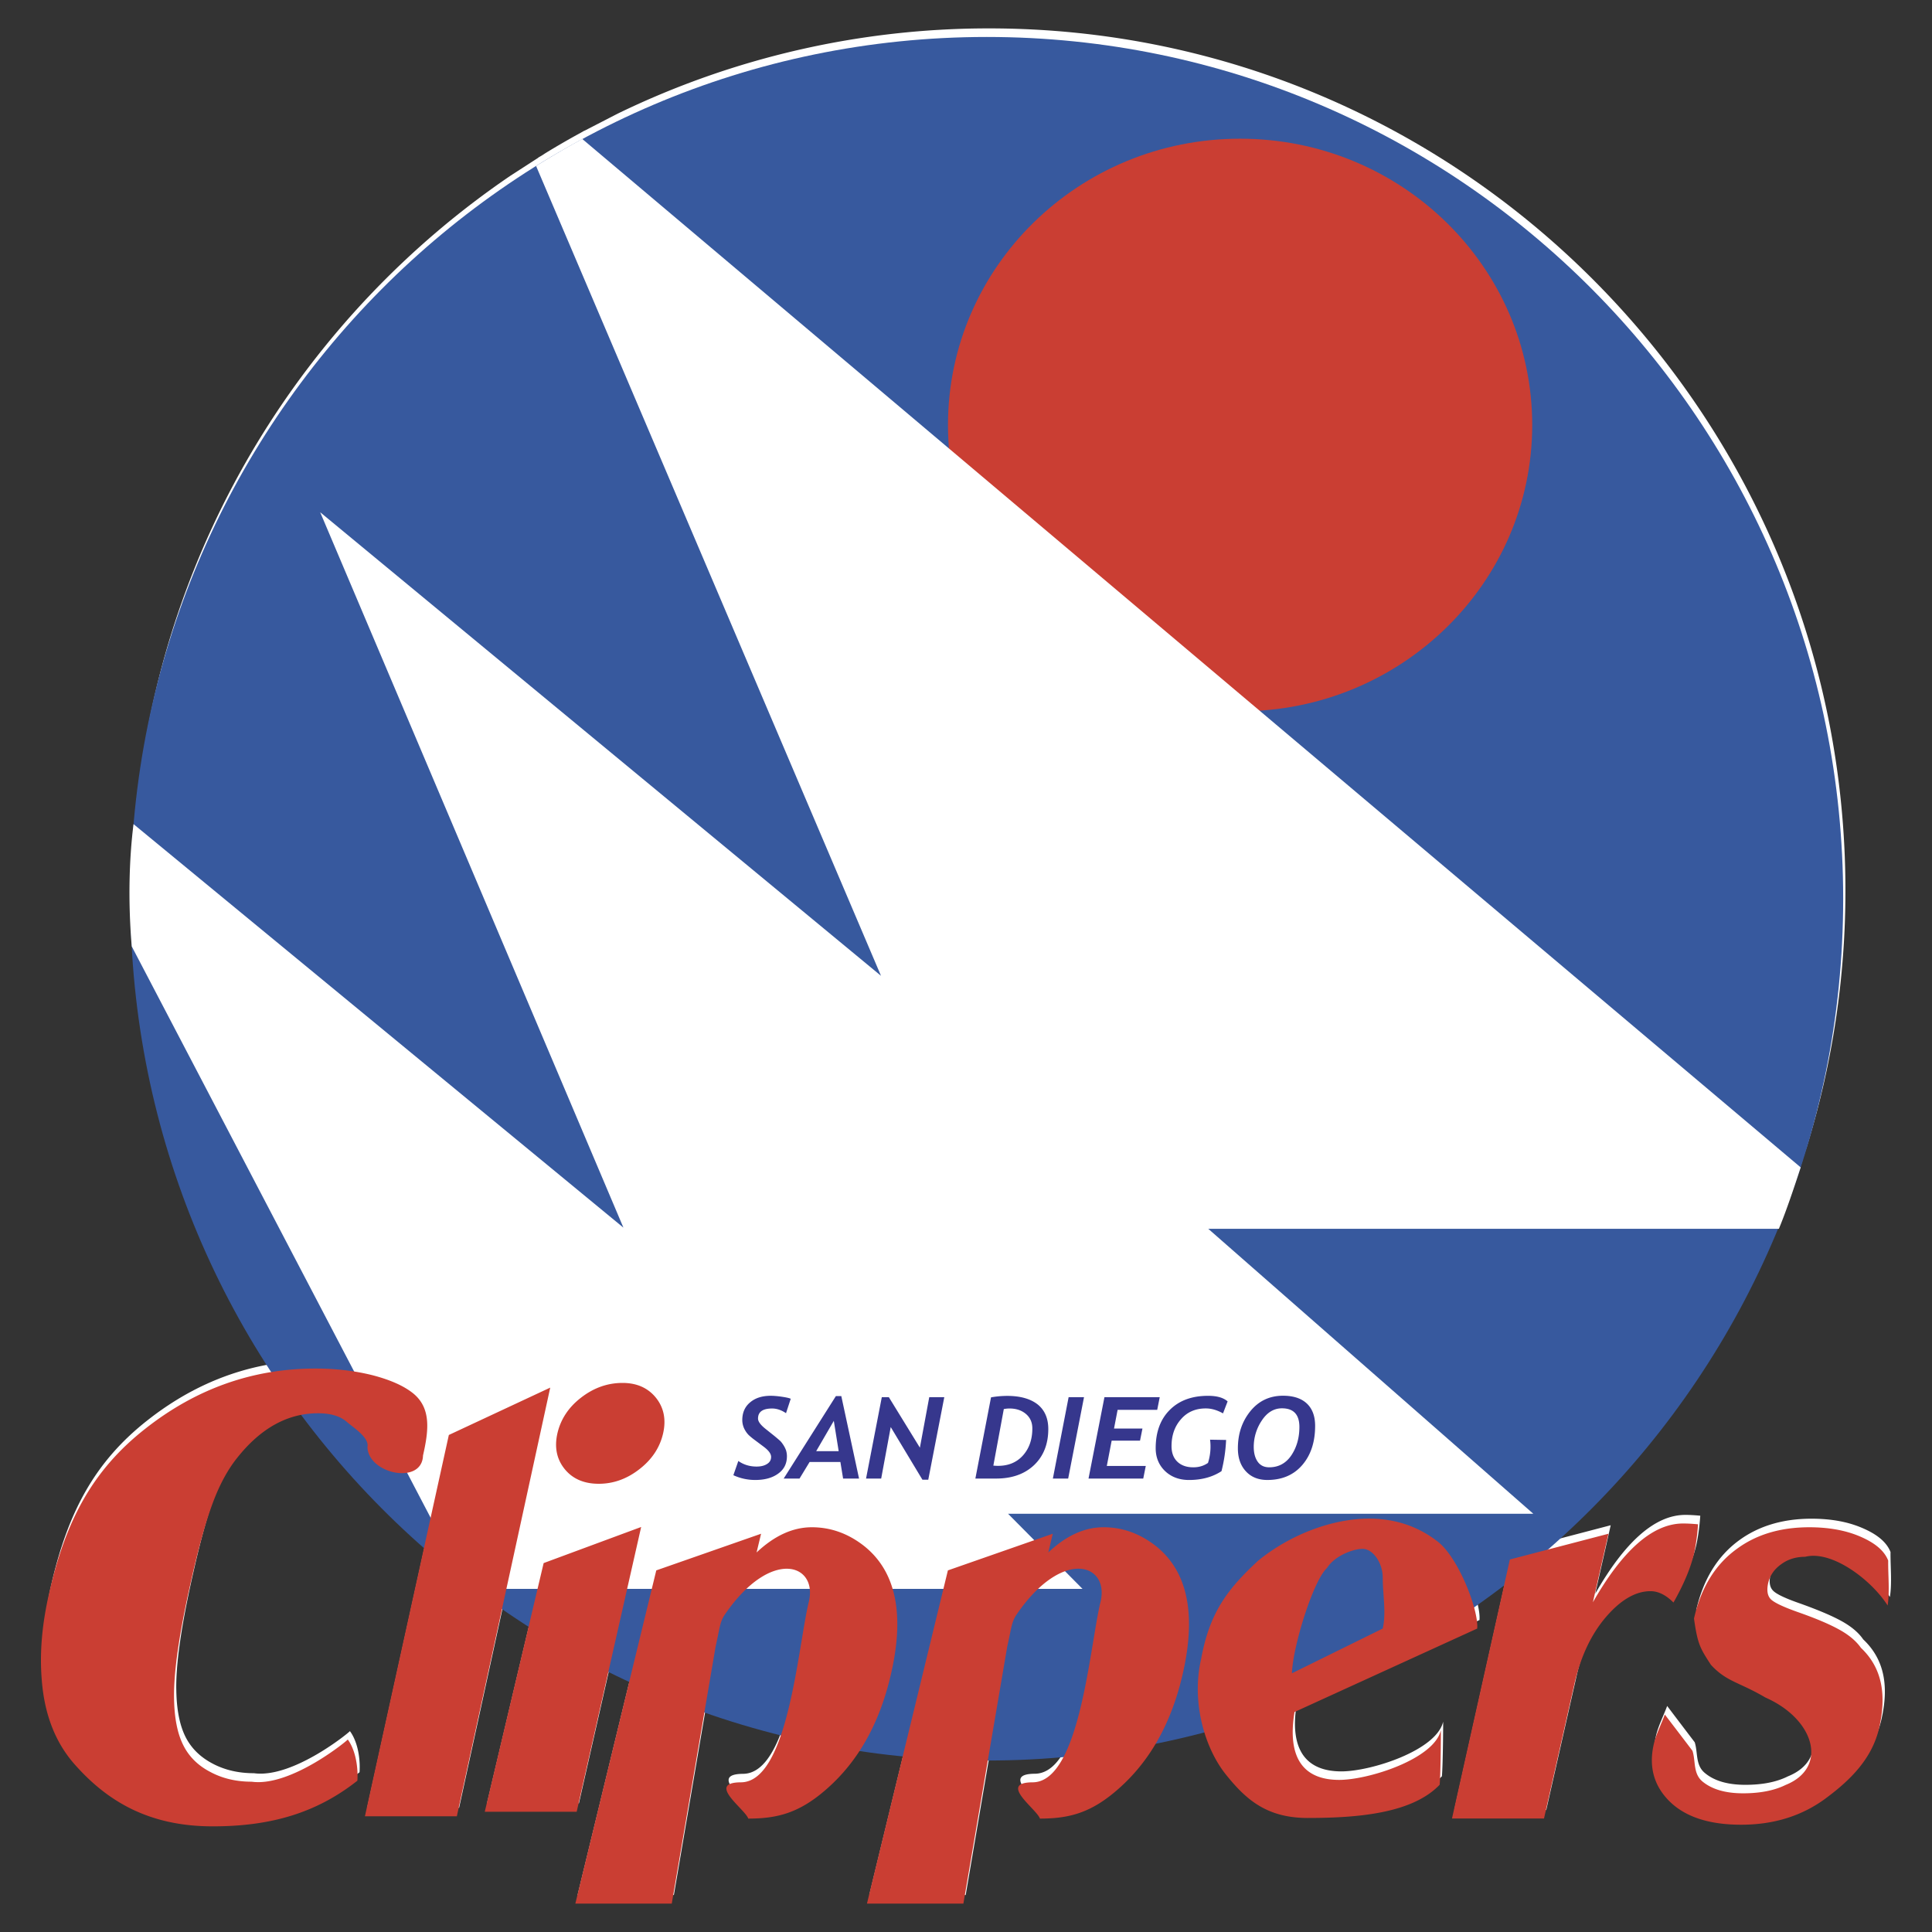 <svg xmlns="http://www.w3.org/2000/svg" width="2500" height="2500" viewBox="0 0 192.756 192.756"><rect x="0" y="0" width="192.756" height="192.756" fill="#333333" stroke="none"/><g fill-rule="evenodd" clip-rule="evenodd"><path fill="#fff" fill-opacity="0" d="M0 0h192.756v192.756H0V0z"/><path d="M57.625 189.068l5.372-22.115-2.066-1.033-3.171 13.996h-9.171l4.366-18.451-2.632-1.832-4.518 20.73h-9.171l5.892-26.775-1.284-1.123a85.994 85.994 0 0 1-8.489-8.957l-2.452-3.143-.548.072c-2.128.547-4.069 1.922-5.83 4.123-.96 1.176-1.778 2.686-2.47 4.527-.683 1.84-1.41 4.436-2.165 7.797-1.203 5.281-1.769 9.225-1.697 11.811.036 1.904.341 3.432.907 4.572.575 1.15 1.482 2.039 2.712 2.686 1.204.639 2.578.961 4.124.961 3.961.549 9.747-4.266 9.575-4.203.674.898 1.069 2.479.962 4.105-4.114 3.252-8.678 4.553-14.427 4.553-6.485 0-10.627-2.596-13.816-6.232-1.886-2.139-2.964-4.914-3.243-8.309-.215-2.768.027-5.588.719-8.668 1.662-7.322 4.384-12.352 9.611-16.457 3.809-3 7.95-4.877 12.415-5.621l.17-.027-1.688-2.65a85.68 85.68 0 0 1-11.938-35.787l-.305-4.015-.01-.018c-.413-4.914-.206-9.163.189-12.199l.027.018.098-1.356c2.632-26.004 16.789-48.595 37.243-62.508l2.794-1.806v-.018l.359-.207.314-.207a77.412 77.412 0 0 1 3.575-2.066l.045-.027.314-.18.009.01 3.314-1.708a84.669 84.669 0 0 1 37.035-8.498c47.16 0 85.443 38.535 85.443 85.999a86.447 86.447 0 0 1-3.844 25.556l-.414 1.23.02.018c-.711 2.164-1.42 4.266-2.184 6.117h-.09l-.207.539a86.31 86.31 0 0 1-21.855 30.693l-.924.781 6.08-1.592-1.545 6.836c2.992-5.244 5.992-7.869 8.992-7.869.414 0 .906.027 1.49.082-.08 1.141-.215 2.094-.385 2.865-.324 1.447-1.016 3.092-2.066 4.949-.756-.754-1.518-1.131-2.291-1.131-1.49 0-2.982.871-4.482 2.623-1.455 1.707-2.498 3.934-3.117 6.674l-3.027 13.383h-9.172l5.201-23.309-3.025 2.229.08.232c.197.771.297 1.438.252 1.895l-18.227 8.328c-.789 4.822 1.096 6.771 4.455 6.771 2.955 0 9.486-2.092 10.15-4.957.01-.072-.018 4.275-.125 5.443-2.73 2.855-8.139 3.314-13.168 3.314-4.115 0-6.199-1.869-8.211-4.402a11.813 11.813 0 0 1-1.383-2.271l-.664-1.932-2.471.682-2.453.494-1.555 2.291a17.936 17.936 0 0 1-2.119 2.209c-2.713 2.398-4.896 2.992-7.85 2.992-.342-.979-4.24-3.611-.729-3.629 1.176-.01 2.129-.854 2.893-2.191l.152-.342-2.686.234-4.832.133-2.435 14.266h-9.62l3.566-14.686-.925-.082-3.458-.467-1.061 1.562a18.772 18.772 0 0 1-2.12 2.219c-2.713 2.398-4.895 2.982-7.851 2.982-.342-.971-4.24-3.602-.728-3.619 1.771-.02 3.009-1.914 3.926-4.529l.054-.178-2.156-.531a88.668 88.668 0 0 1-4.294-1.311l-1.186-.439-3.261 19.078h-9.608v.003zm116.318-7.859c-3.172 0-5.553-.781-7.133-2.326-1.572-1.547-2.102-3.449-1.59-5.705.215-.951.744-1.984 1.113-2.973a1138.15 1138.15 0 0 0 2.748 3.619c.332 1.025.055 2.264.998 3.055.943.799 2.299 1.193 4.051 1.193 1.707 0 3.117-.277 4.248-.844 4.258-1.705 2.938-6.539-2.02-8.713-2.66-1.57-3.863-1.57-5.436-3.26-1.068-1.652-1.33-2.057-1.689-4.617.701-3.064 2.121-5.381 4.268-6.953 1.957-1.436 4.375-2.164 7.23-2.164 1.924 0 3.584.297 5.004.898 1.41.592 2.461 1.355 2.883 2.424-.018 1.5.162 3.037-.062 4.492-1.6-2.523-5.533-5.551-8.229-4.859-.916 0-1.715.242-2.398.736-.682.494-1.113 1.123-1.283 1.877-.172.746-.082 1.285.27 1.627.34.34 1.238.764 2.686 1.266 1.787.639 3.17 1.223 4.141 1.76.971.541 1.689 1.143 2.146 1.816 2.191 2.057 2.551 4.787 1.824 7.977-.701 3.117-2.947 5.244-5.201 6.943-2.399 1.823-5.246 2.731-8.569 2.731z" fill="#fff"/><path d="M98.451 3.688c47.17 0 85.443 38.517 85.443 85.98 0 47.462-38.273 85.98-85.443 85.98-47.158 0-85.442-38.518-85.442-85.98s38.284-85.98 85.442-85.98z" fill="#37599e"/><path d="M123.721 13.838c16.088 0 29.148 12.801 29.148 28.564 0 15.765-13.061 28.564-29.148 28.564s-29.14-12.799-29.14-28.564c0-15.763 13.052-28.564 29.14-28.564z" fill="#ca3e33"/><path d="M152.977 151.027h-52.404L108 158.52H46.676l-33.532-64.1c-.413-4.914-.207-9.163.179-12.198l48.875 40.258-30.254-71.374 55.954 46.251L53.485 16.56a87.348 87.348 0 0 1 4.608-2.695L179.654 116.47c-.709 2.166-1.41 4.275-2.174 6.127h-56.932l32.429 28.43z" fill="#fff"/><path d="M21.219 182.215c-6.477 0-10.618-2.596-13.815-6.234-1.877-2.146-2.964-4.914-3.233-8.318-.233-2.758.018-5.586.718-8.658 1.653-7.32 4.375-12.352 9.603-16.457 5.084-4.006 10.743-6.008 16.986-6.008 2.048 0 3.952.232 5.712.672 1.752.459 3.1 1.053 4.034 1.807 1.806 1.473 1.553 3.691.979 6.197-.09 2.975-5.479 1.832-5.542-.844.206-.943-1.419-1.949-2.066-2.516-.647-.564-1.599-.854-2.874-.854-3 0-5.677 1.465-8.021 4.402-.953 1.176-1.779 2.686-2.461 4.518-.692 1.842-1.419 4.447-2.174 7.807-1.203 5.281-1.761 9.225-1.698 11.811.036 1.904.341 3.432.916 4.572.566 1.143 1.473 2.041 2.704 2.678 1.205.646 2.578.971 4.124.971 3.971.547 9.746-4.268 9.584-4.213.673.906 1.06 2.488.961 4.113-4.125 3.251-8.688 4.554-14.437 4.554zM36.409 181.209l8.372-38.041 10.115-4.725-9.316 42.766h-9.171zM59.737 148.037c-1.464 0-2.597-.486-3.396-1.465-.799-.988-1.042-2.174-.728-3.566.324-1.4 1.105-2.596 2.363-3.566 1.266-.979 2.641-1.465 4.132-1.465 1.419 0 2.523.486 3.324 1.465.799.988 1.042 2.184.727 3.566-.324 1.41-1.105 2.596-2.354 3.566-1.248.979-2.604 1.465-4.068 1.465zM48.365 180.76l5.875-24.811 9.728-3.601-6.432 28.412h-9.171zM57.402 189.922l8.075-33.244 10.456-3.656-.449 1.869c1.787-1.68 3.62-2.516 5.515-2.516 1.851 0 3.566.602 5.13 1.805 3.296 2.561 4.195 6.953 2.686 13.17-1.132 4.705-3.234 8.406-6.306 11.109-2.713 2.398-4.896 2.982-7.852 2.982-.341-.971-4.239-3.602-.727-3.619 4.715-.027 5.676-13.537 6.764-18.002.925-3.781-3.747-5.434-8.336 1.205-.548.799-.503 1.213-.962 3.26l-4.374 25.637h-9.62zM130.467 181.379c-4.115 0-6.199-1.869-8.211-4.4-2.039-2.578-3.422-7.133-2.416-11.48.844-4.59 2.578-6.908 5.678-9.781 3.26-2.66 7.463-4.205 11.074-4.205 2.615 0 4.904.773 6.871 2.309 2.076 1.635 4.08 6.846 3.918 8.66l-18.227 8.326c-.791 4.824 1.098 6.773 4.455 6.773 2.955 0 9.486-2.094 10.143-4.951.018-.08-.01 4.268-.117 5.436-2.731 2.856-8.139 3.313-13.168 3.313zm7.49-18.899c.359-1.572 0-3.387 0-5.076 0-1.455-.961-2.873-2.012-2.873-.934 0-2.775.682-3.549 1.904-1.348 1.221-3.395 7.725-3.502 10.51l9.063-4.465zM144.865 181.434l5.775-25.844 9.836-2.568-1.553 6.836c3-5.246 6-7.859 9-7.859.414 0 .908.025 1.49.08a20.34 20.34 0 0 1-.385 2.865c-.332 1.438-1.016 3.09-2.066 4.941-.754-.756-1.518-1.133-2.291-1.133-1.49 0-2.99.871-4.482 2.623-1.455 1.715-2.498 3.934-3.117 6.674l-3.027 13.385h-9.18zM173.717 182.053c-3.18 0-5.559-.771-7.141-2.326-1.562-1.545-2.094-3.449-1.58-5.705.215-.951.736-1.975 1.104-2.963.916 1.203 1.842 2.406 2.758 3.619.332 1.016.045 2.256.988 3.055.953.791 2.301 1.186 4.061 1.186 1.697 0 3.117-.279 4.248-.836 4.258-1.715 2.93-6.539-2.02-8.721-2.66-1.564-3.873-1.564-5.436-3.262-1.068-1.643-1.33-2.047-1.688-4.617.691-3.062 2.109-5.381 4.266-6.943 1.959-1.445 4.365-2.164 7.232-2.164 1.912 0 3.584.297 4.994.889 1.418.594 2.469 1.365 2.883 2.436-.018 1.49.162 3.025-.055 4.48-1.598-2.523-5.533-5.541-8.229-4.859-.916 0-1.715.244-2.396.746-.693.494-1.115 1.115-1.295 1.877-.162.738-.07 1.275.27 1.617.35.342 1.248.764 2.686 1.275 1.797.629 3.172 1.213 4.141 1.752.98.539 1.689 1.15 2.156 1.814 2.184 2.057 2.543 4.797 1.824 7.977-.709 3.125-2.947 5.254-5.201 6.943-2.398 1.822-5.256 2.73-8.57 2.73zM86.497 189.922l8.075-33.244 10.464-3.656-.447 1.869c1.777-1.68 3.619-2.516 5.514-2.516 1.852 0 3.559.602 5.131 1.805 3.295 2.561 4.186 6.953 2.686 13.17-1.133 4.697-3.244 8.406-6.314 11.109-2.705 2.398-4.896 2.982-7.852 2.982-.332-.971-4.23-3.602-.719-3.619 4.717-.027 5.678-13.537 6.764-18.002.916-3.781-3.746-5.443-8.336 1.205-.547.799-.512 1.213-.971 3.26l-4.374 25.637h-9.621z" fill="#ca3e33"/><path d="M78.421 140.994c-.449-.305-.916-.467-1.383-.467-.943 0-1.41.332-1.41 1.006 0 .287.251.629.745 1.023l.89.711c.27.223.458.385.566.484.108.098.215.242.332.422s.207.367.27.549c.054.188.081.377.081.564 0 .746-.288 1.32-.88 1.742-.584.424-1.348.629-2.281.629a5.18 5.18 0 0 1-2.183-.475l.495-1.42c.521.369 1.131.557 1.823.557.413 0 .763-.08 1.033-.252.279-.17.414-.404.414-.717 0-.307-.252-.648-.747-1.016l-.925-.693a6.344 6.344 0 0 1-.564-.467 2.177 2.177 0 0 1-.315-.404 2.024 2.024 0 0 1-.324-1.086c0-.746.261-1.338.782-1.77.521-.441 1.204-.656 2.057-.656.278 0 .638.027 1.078.09.431.064.737.125.917.207l-.471 1.439zM84.116 147.516l-.27-1.654h-3.071l-1.006 1.654h-1.581l5.209-8.229h.54l1.77 8.229h-1.591zm-.926-5.758l-1.76 3.027h2.246l-.486-3.027zM92.614 147.631h-.584l-3.162-5.254-.952 5.139h-1.51l1.572-8.121h.701l3.099 5.039.934-5.039h1.5l-1.598 8.236zM99.387 147.516h-2.074l1.561-8.102a9.345 9.345 0 0 1 1.609-.145c1.311 0 2.316.287 3.035.844.709.566 1.07 1.393 1.07 2.461 0 1.5-.477 2.705-1.42 3.602-.943.89-2.201 1.34-3.781 1.34zm.763-6.934l-1.043 5.641c.17.018.324.025.467.025 1.043 0 1.877-.35 2.498-1.051.619-.699.924-1.59.924-2.686 0-.602-.215-1.078-.637-1.438-.432-.367-.979-.547-1.645-.547a3.004 3.004 0 0 0-.564.056zM106.572 147.516h-1.527l1.572-8.121h1.535l-1.58 8.121zM115.455 140.662h-3.951l-.359 1.867h2.837l-.242 1.205h-2.83l-.484 2.524h3.888l-.252 1.258h-5.46l1.589-8.121h5.516l-.252 1.267zM121.869 146.779c-.889.582-1.967.879-3.242.879-.979 0-1.779-.305-2.398-.898-.611-.592-.926-1.355-.926-2.271 0-1.607.467-2.883 1.402-3.818.943-.943 2.209-1.41 3.826-1.41.871 0 1.527.18 1.949.557l-.459 1.195c-.574-.322-1.148-.494-1.715-.494-1.033 0-1.859.359-2.479 1.078-.629.709-.943 1.607-.943 2.686 0 .664.197 1.186.584 1.555.387.367.916.557 1.59.557.557 0 1.041-.145 1.463-.439a5.366 5.366 0 0 0 .207-2.318l1.6.027a15.327 15.327 0 0 1-.459 3.114zM123.504 144.498c0-1.447.414-2.678 1.25-3.711.834-1.023 1.922-1.535 3.252-1.535 1.033 0 1.822.26 2.371.771.557.521.834 1.268.834 2.236 0 1.6-.422 2.902-1.275 3.898-.852.998-2.02 1.5-3.494 1.5-.908 0-1.625-.297-2.146-.871-.53-.573-.792-1.337-.792-2.288zm1.582-.154c0 .629.135 1.123.395 1.492.26.367.639.557 1.15.557.926 0 1.662-.396 2.201-1.186.529-.791.809-1.734.809-2.84 0-1.238-.584-1.859-1.734-1.859-.818 0-1.49.414-2.021 1.223a4.696 4.696 0 0 0-.8 2.613z" fill="#36378d"/></g></svg>
